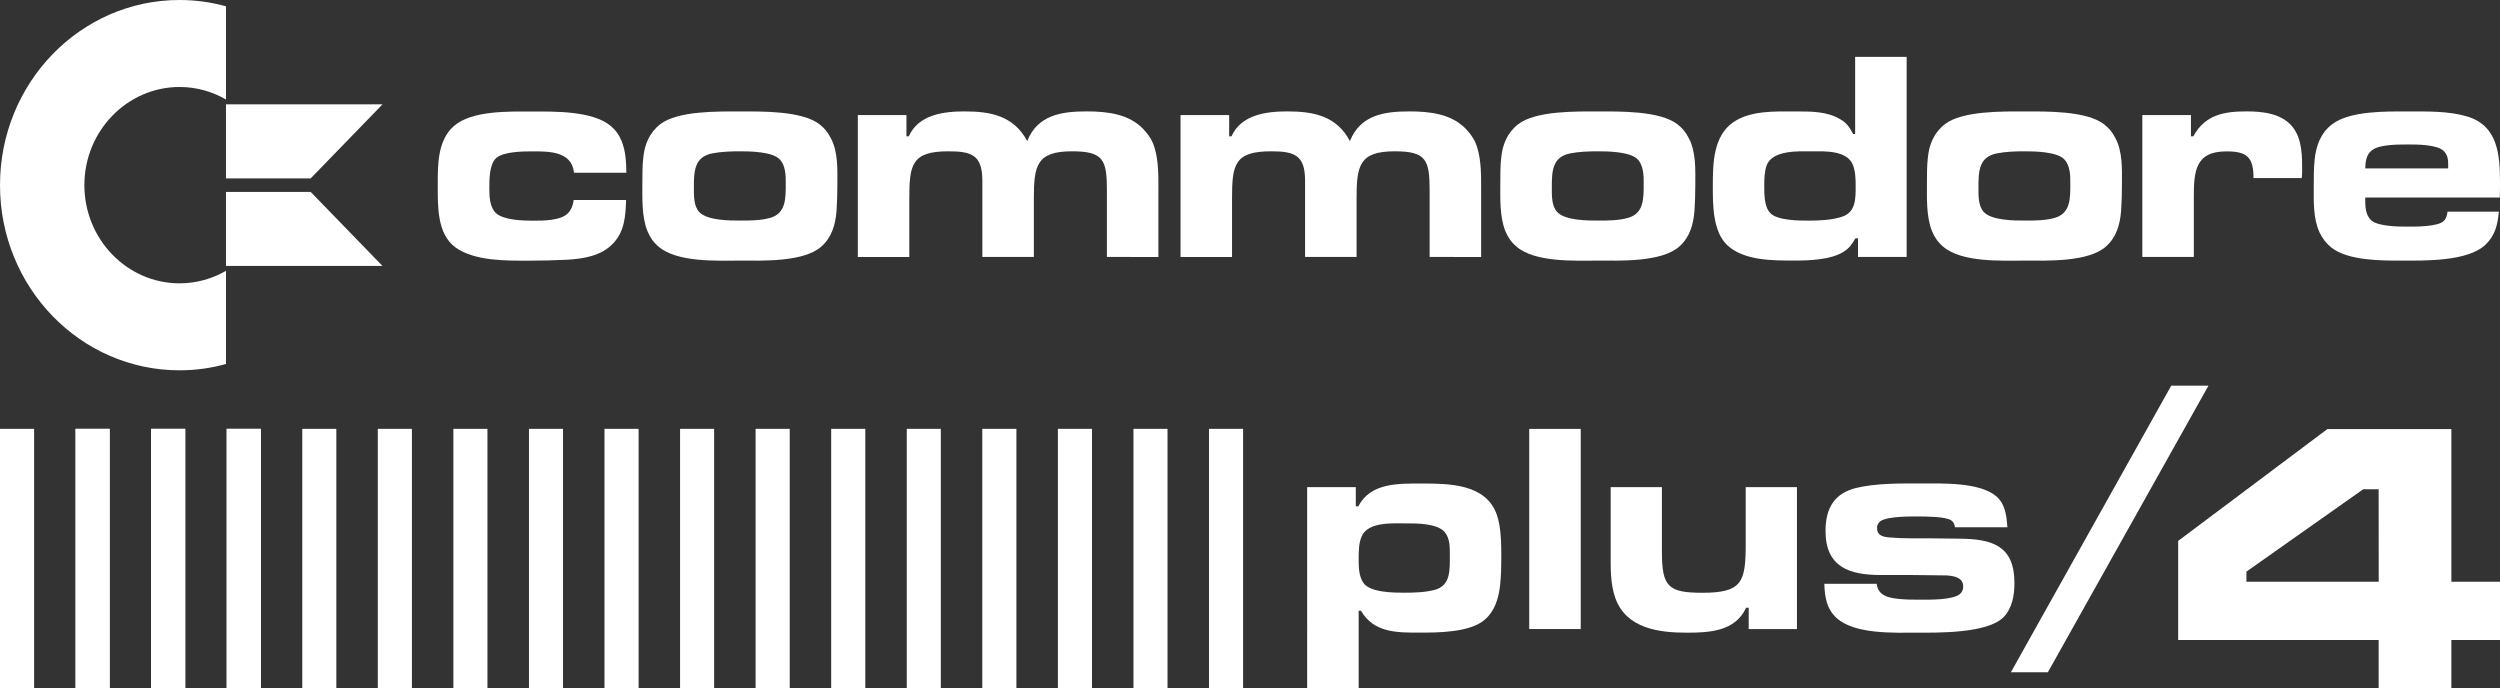 <?xml version="1.0" encoding="utf-8"?>
<!-- Generator: Adobe Illustrator 26.5.0, SVG Export Plug-In . SVG Version: 6.00 Build 0)  -->
<svg version="1.1" id="Layer_1" xmlns="http://www.w3.org/2000/svg" xmlns:xlink="http://www.w3.org/1999/xlink" x="0px" y="0px"
	 viewBox="0 0 3840 1057" style="enable-background:new 0 0 3840 1057;" xml:space="preserve">
<rect x="0" y="0" width="3840" height="1057" fill="#333333" stroke="none"/>
<style type="text/css">
	.st0{fill-rule:evenodd;clip-rule:evenodd;fill:#FFFFFF;}
	.st1{fill:#FFFFFF;}
</style>
<g>
	<g>
		<g>
			<g>
				<polygon class="st0" points="168.4,658.7 168.4,658.7 168.4,1057 116.1,1057 116.1,658.7 				"/>
			</g>
			<g>
				<polygon class="st0" points="284.5,658.7 284.5,658.7 284.5,1057 232.1,1057 232.1,658.7 				"/>
			</g>
			<g>
				<polygon class="st0" points="400.6,658.7 400.6,658.7 400.6,1057 348.2,1057 348.2,658.7 				"/>
			</g>
		</g>
		<g>
			<g>
				<g>
					<polygon class="st0" points="52.4,658.7 52.4,658.7 52.4,1057 0,1057 0,658.7 					"/>
					<polygon class="st0" points="168.4,658.7 168.4,658.7 168.4,1057 116.1,1057 116.1,658.7 					"/>
					<polygon class="st0" points="284.5,658.7 284.5,658.7 284.5,1057 232.1,1057 232.1,658.7 					"/>
					<polygon class="st0" points="400.6,658.7 400.6,658.7 400.6,1057 348.2,1057 348.2,658.7 					"/>
					<polygon class="st0" points="516.6,658.7 516.6,658.7 516.6,1057 464.3,1057 464.3,658.7 					"/>
				</g>
			</g>
			<g>
				<polygon class="st0" points="632.7,658.7 632.7,658.7 632.7,1057 580.3,1057 580.3,658.7 				"/>
			</g>
			<g>
				<polygon class="st0" points="748.7,658.7 748.7,658.7 748.7,1057 696.4,1057 696.4,658.7 				"/>
			</g>
			<g>
				<polygon class="st0" points="864.8,658.7 864.8,658.7 864.8,1057 812.5,1057 812.5,658.7 				"/>
			</g>
			<g>
				<polygon class="st0" points="980.9,658.7 980.9,658.7 980.9,1057 928.5,1057 928.5,658.7 				"/>
			</g>
		</g>
		<g>
			<g>
				<polygon class="st0" points="1096.9,658.7 1096.9,658.7 1096.9,1057 1044.6,1057 1044.6,658.7 				"/>
			</g>
			<g>
				<polygon class="st0" points="1213,658.7 1213,658.7 1213,1057 1160.6,1057 1160.6,658.7 				"/>
			</g>
			<g>
				<polygon class="st0" points="1329.1,658.7 1329.1,658.7 1329.1,1057 1276.7,1057 1276.7,658.7 				"/>
			</g>
			<g>
				<polygon class="st0" points="1445.1,658.7 1445.1,658.7 1445.1,1057 1392.8,1057 1392.8,658.7 				"/>
			</g>
		</g>
		<g>
			<polygon class="st0" points="1561.2,658.7 1561.2,658.7 1561.2,1057 1508.8,1057 1508.8,658.7 			"/>
			<polygon class="st0" points="1677.3,658.7 1677.3,658.7 1677.3,1057 1624.9,1057 1624.9,658.7 			"/>
			<polygon class="st0" points="1793.3,658.7 1793.3,658.7 1793.3,1057 1741,1057 1741,658.7 			"/>
			<polygon class="st0" points="1909.4,658.7 1909.4,658.7 1909.4,1057 1857,1057 1857,658.7 			"/>
		</g>
	</g>
	<g>
		<path class="st1" d="M881.7,265.2c-3.6-33.6-39.8-32.7-65.3-32.7c-13.9,0-42.9,0.5-54.1,10.1c-10.7,9.2-10.7,33.2-10.7,46.1
			c0,12.4,0.4,29,9.8,38.3c11.2,11.1,42,12,56.3,12c9.8,0,19.2,0,29.1-1.4c19.7-2.8,31.3-8.8,34.4-30.4h80.5
			c-0.9,24.4-2.2,47.9-19.7,66.4c-18.3,19.8-46.5,24-72,25.4c-19.2,0.9-38,1.4-57.2,1.4c-34.4,0-83.6,0.9-113.1-20.3
			c-28.6-20.7-27.3-64.1-27.3-95.9c0-31.3-0.4-68.7,25-90.8c27.7-24,85.4-22.1,119.4-22.1s93-1.4,121.2,22.1
			c7.6,6.5,12.5,12.9,16.5,22.6c6.7,16.1,7.2,31.8,7.6,49.3h-80.4V265.2z"/>
		<path class="st1" d="M1284.9,324.2c-1.8,21.2-7.2,40.1-23.2,54.4c-27.3,24.4-91.6,21.7-125.2,21.7c-34.9,0-96.6,3.2-125.2-21.7
			c-8-6.9-13-14.3-17-24c-8.9-22.6-7.6-51.2-7.6-75.1c0-12,0-24.4,1.3-36.4c1.8-20.7,9.4-39.2,25.9-52.1
			c26.8-21.2,90.8-19.8,122.5-19.8c32.2,0,95.2-1.4,122.5,19.8c7.6,6,12.5,12,17,20.7c11.6,21.2,10.3,48.4,10.3,71.9
			C1286.2,297,1285.8,310.8,1284.9,324.2z M1197.3,244.4c-11.6-11.5-45.6-12-60.4-12c-14.3,0-29.1,0.5-42.9,3.2
			c-27.7,5.5-28.2,27.7-28.2,52.5c0,12-0.4,28.1,8,37.3c12.1,13.4,46.9,13.4,63,13.4c15.2,0,31.3,0,46-4.1
			c24.6-6.9,24.1-30,24.1-52.5C1207.1,269.8,1206.7,253.7,1197.3,244.4z"/>
		<path class="st1" d="M1700.2,394.7V292.8c0-47-4.9-60.4-53.6-60.4c-54.5,0-58.6,22.1-58.6,72.4v89.9h-79.1V292.8v-15.2
			c0-39.6-16.5-45.2-52.3-45.2c-56.3,0-59.9,20.7-59.9,72.4v89.9h-79.1v-218h74.7v32.7h3.6c14.8-33.6,54.1-38.3,85.8-38.3
			c40.2,0,75.6,6.9,96.1,45.6c16.1-40.6,53.6-45.6,91.6-45.6c30.8,0,65.3,3.7,87.6,28.1c7.6,8.3,13.4,17.1,16.5,28.1
			c6.3,21.2,5.8,43.8,5.8,65.5v101.9L1700.2,394.7L1700.2,394.7z"/>
		<path class="st1" d="M2195.9,394.7V292.8c0-47-4.9-60.4-53.6-60.4c-54.5,0-58.6,22.1-58.6,72.4v89.9h-79.1V292.8v-15.2
			c0-39.6-16.5-45.2-52.3-45.2c-56.3,0-59.9,20.7-59.9,72.4v89.9h-79.1v-218h74.7v32.7h3.6c14.8-33.6,54.1-38.3,85.8-38.3
			c40.2,0,75.6,6.9,96.1,45.6c16.1-40.6,53.6-45.6,91.6-45.6c30.8,0,65.3,3.7,87.6,28.1c7.6,8.3,13.4,17.1,16.5,28.1
			c6.3,21.2,5.8,43.8,5.8,65.5v101.9L2195.9,394.7L2195.9,394.7z"/>
		<path class="st1" d="M2602.7,324.2c-1.8,21.2-7.2,40.1-23.2,54.4c-27.3,24.4-91.6,21.7-125.2,21.7c-34.9,0-96.6,3.2-125.2-21.7
			c-8-6.9-13-14.3-17-24c-8.9-22.6-7.6-51.2-7.6-75.1c0-12,0-24.4,1.3-36.4c1.8-20.7,9.4-39.2,25.9-52.1
			c26.8-21.2,90.8-19.8,122.5-19.8c32.2,0,95.2-1.4,122.5,19.8c7.6,6,12.5,12,17,20.7c11.6,21.2,10.3,48.4,10.3,71.9
			C2604,297,2603.6,310.8,2602.7,324.2z M2515.1,244.4c-11.6-11.5-45.6-12-60.4-12c-14.3,0-29.1,0.5-42.9,3.2
			c-27.7,5.5-28.2,27.7-28.2,52.5c0,12-0.4,28.1,8,37.3c12.1,13.4,46.9,13.4,63,13.4c15.2,0,31.3,0,46-4.1
			c24.6-6.9,24.1-30,24.1-52.5C2524.9,269.8,2524.4,253.7,2515.1,244.4z"/>
		<path class="st1" d="M2853.9,394.7v-28.6h-4c-5.4,9.2-9.4,15.2-18.3,20.7c-19.7,12.4-52.8,13.4-75.1,13.4
			c-32.6,0-76.9,0.5-102.8-23c-23.2-21.2-22.8-63.1-22.8-92.6c0-34.1,0.9-75.6,31.3-96.8c26.8-18.4,64.4-16.6,95.2-16.6
			c23.2,0,48.7-0.5,69.3,12c10.3,6,13.9,12,19.7,22.6h3.1V87.3h79.1v307.4H2853.9z M2845.8,252.7c-9.4-22.1-43.4-20.3-62.6-20.3
			c-19.7,0-59.5-2.3-69.3,20.7c-3.6,9.2-4,21.2-4,30.9c0,12.9-0.4,32.7,8.9,42.9c10.7,12,45.2,12,59.5,12c16.1,0,35.8-0.9,51-6
			c21.5-6.9,21-28.1,21-47.9C2850.3,274.9,2849.9,262.4,2845.8,252.7z"/>
		<path class="st1" d="M3258,324.2c-1.8,21.2-7.2,40.1-23.2,54.4c-27.3,24.4-91.6,21.7-125.2,21.7c-34.9,0-96.6,3.2-125.2-21.7
			c-8-6.9-13-14.3-17-24c-8.9-22.6-7.6-51.2-7.6-75.1c0-12,0-24.4,1.3-36.4c1.8-20.7,9.4-39.2,25.9-52.1
			c26.8-21.2,90.8-19.8,122.5-19.8c32.2,0,95.2-1.4,122.5,19.8c7.6,6,12.5,12,17,20.7c11.6,21.2,10.3,48.4,10.3,71.9
			C3259.3,297,3258.9,310.8,3258,324.2z M3170.4,244.4c-11.6-11.5-45.6-12-60.4-12c-14.3,0-29.1,0.5-42.9,3.2
			c-27.7,5.5-28.2,27.7-28.2,52.5c0,12-0.4,28.1,8,37.3c12.1,13.4,46.9,13.4,63,13.4c15.2,0,31.3,0,46-4.1
			c24.6-6.9,24.1-30,24.1-52.5C3180.2,269.8,3179.8,253.7,3170.4,244.4z"/>
		<path class="st1" d="M3535.6,273.5h-74.2c0-32.3-10.3-41-41.6-41c-48.7,0-50.1,31.8-50.1,71.9v90.3h-79.1v-218h74.7v32.7h3.6
			c18.3-33.6,47.8-38.3,82.3-38.3c24.6,0,54.1,3.2,70.6,24.4c14.8,18.9,14.3,46.1,14.3,69.1C3536,267.5,3535.6,270.7,3535.6,273.5z"
			/>
		<path class="st1" d="M3839.6,303.4H3633c0,12.4-0.4,26.7,9.8,35.5c10.7,8.8,40.7,9.2,53.6,9.2s49.2,0.5,57.7-9.2
			c3.6-3.7,4.5-8.8,5.4-13.8h78.7c-1.8,20.7-5.8,36.9-21,51.2c-27.3,25.4-92.5,24-127,24c-31.3,0-83.6,0.5-109.5-20.3
			c-8-6.5-13.4-13.8-17.9-23c-9.8-21.2-8.9-47.5-8.9-70.1c0-13.8,0-27.7,1.3-41c2.2-22.1,9.4-41.9,27.3-55.3
			c27.7-20.7,83.2-19.4,115.8-19.4c30,0,62.6-0.9,91.6,7.8c46.9,14.3,50.1,58.5,50.1,102.3C3840,288.7,3840,296.1,3839.6,303.4z
			 M3760.4,253.7c0-8.3-0.4-14.7-6.3-21.2c-9.4-10.6-41.6-10.6-54.5-10.6c-12.1,0-24.1,0-35.8,1.8c-22.4,3.2-30.4,12-30.8,35h127.4
			L3760.4,253.7L3760.4,253.7z"/>
	</g>
	<g>
		<path class="st1" d="M2304.2,898.4c-2.2,20.3-8,40.1-23.7,53.5c-22.8,19.8-72,19.8-100.1,19.8c-34.4,0-70.2,0.5-89.9-33.6h-3.6
			V1057h-79.1V748.2h74.7v29.5h4c18.3-36.4,62.1-35,97-35c41.6,0,99.2,0,115.8,48.4c6.7,19.8,6.7,46.6,6.7,67.3
			C2306,871.7,2305.6,885.1,2304.2,898.4z M2219.8,818.2c-11.2-14.7-44.3-14.3-60.4-14.3c-19.7,0-58.6-2.8-68,20.3
			c-4.5,10.1-4.5,24.4-4.5,35.5c0,12,0.4,25.4,7.2,35.5c10.3,15.2,47.4,15.2,63,15.2c15.2,0,32.6-0.5,47.4-4.6
			c24.1-6.9,22.4-31.3,22.4-53C2226.9,840.8,2227.4,828.4,2219.8,818.2z"/>
		<path class="st1" d="M2348.9,966.2V658.8h79.1v307.4L2348.9,966.2L2348.9,966.2z"/>
		<path class="st1" d="M2686,966.2v-32.7h-4c-16.5,36.4-56.8,38.3-90.8,38.3c-42.5,0-93-6-110-53c-8-22.6-7.2-47-7.2-71v-99.6h78.7
			v99.6c0,53.5,9.8,62.7,62.1,62.7c60.8,0,66.6-16.1,66.6-74.7v-87.6h78.7v218H2686z"/>
		<path class="st1" d="M3077.6,947.8c-24.6,25.4-101.9,24-133.7,24c-34.4,0-95.2,2.8-122.9-22.6c-15.2-13.8-18.3-32.3-18.8-52.5
			h80.5c1.8,19.8,21.5,22.1,36.7,23.5c9.8,0.9,19.7,0.9,29.5,0.9c13.9,0,51.4,0.9,62.1-9.2c3.1-2.8,4.5-6.9,4.5-11.1
			c0-18-24.6-17.1-36.7-17.1c-14.8,0-29.5-0.5-44.3-0.5c-15.2,0-30.4,0-45.6,0c-47.4,0-84.9-11.5-84.9-67.8
			c0-34.6,13.4-57.6,46.9-65.9c30.8-7.4,67.5-6.9,98.8-6.9c33.1,0,90.8-2.3,116.7,19.8c13.9,12,15.6,30,17,47.5h-80.5
			c-0.9-4.6-1.8-7.8-5.8-10.6c-8.5-6-40.2-6-50.1-6c-13,0-47.8-0.5-59,7.4c-3.1,2.8-4.9,6-4.9,10.1c0,12,9.4,13.8,18.8,14.7
			c20.1,1.8,43.4,1.4,63.5,1.4l44.3,0.5c49.6,0.5,84.5,10.1,84.5,68.2C3094.1,914.1,3091,933.9,3077.6,947.8z"/>
		<path class="st1" d="M3145.5,1032.6h-56.8L3335,592.4h57.2L3145.5,1032.6z"/>
	</g>
	<g>
		<path class="st1" d="M129.6,284.4c0-83.1,65.6-150.8,146.2-150.8c25.9,0,50.2,7,71.3,19.2V9.7C324.4,3.4,300.5,0,275.8,0
			C123.5,0,0,127.3,0,284.4s123.5,284.4,275.8,284.4c24.7,0,48.6-3.4,71.3-9.7V416c-21.1,12.2-45.4,19.2-71.3,19.2
			C195.2,435.2,129.6,367.5,129.6,284.4z"/>
		<polygon class="st1" points="347.1,274 477.2,274 587.5,160.3 347.1,160.3 		"/>
		<polygon class="st1" points="347.1,294.8 347.1,408.5 587.5,408.5 477.2,294.8 		"/>
	</g>
	<g>
		<path class="st1" d="M3765.3,983v74h-111.7v-74h-307.9V830.8L3574.9,659h190.4v234.5h74.7V983H3765.3z M3653.6,751.5h-23.7
			L3450.5,878v15.5h203.2L3653.6,751.5L3653.6,751.5z"/>
	</g>
</g>
</svg>
